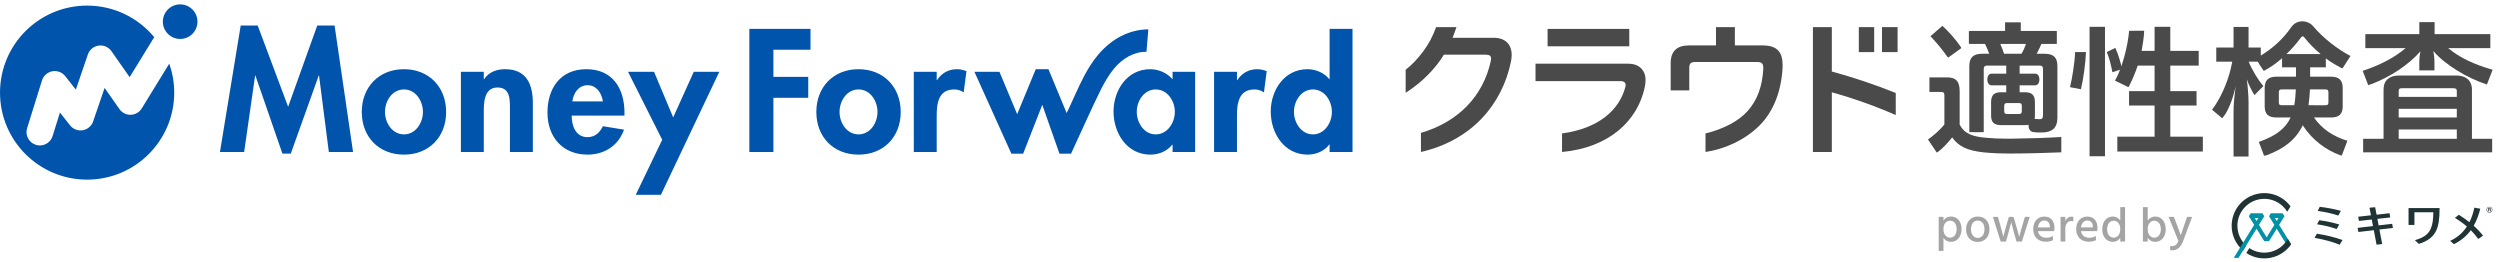 <svg fill="none" height="30" viewBox="0 0 286 30" width="286" xmlns="http://www.w3.org/2000/svg" xmlns:xlink="http://www.w3.org/1999/xlink"><clipPath id="a"><path d="m0 0h286v30h-286z"/></clipPath><g clip-path="url(#a)"><path d="m214.406 3.103h-1.757v2.857h1.757z" fill="#4a4a4a"/><path d="m209.561 3.112v-.008h-2.163v.009 14.274h2.163v-6.827c2.417.667 5.028 1.596 7.313 2.605v-2.528c-2.332-.935-4.777-1.762-7.313-2.455z" fill="#4a4a4a"/><path d="m217.084 3.103h-1.785v2.857h1.785z" fill="#4a4a4a"/><path d="m201.637 5.196h-3.168v-2.093h-2.161v2.093h-3.088c-1.391 0-2.095.67-2.095 2.027v3.116h2.128v-2.563c0-.519.168-.687.754-.687h6.959c.553 0 .754.168.754.654v.117c-.101 1.944-.654 3.586-1.81 4.859-1.06 1.187-2.841 2.07-4.8 2.546v2.12c2.15-.316 4.479-1.338 6.157-3.007s2.53-4.038 2.664-6.702c0-.067 0-.151 0-.218-.005-1.501-.619-2.262-2.294-2.262z" fill="#4a4a4a"/><path d="m186.389 3.307h-9.345v1.989h9.345z" fill="#4a4a4a"/><path d="m186.224 7.285h-10.56v1.994h9.672c.453 0 .637.168.637.436 0 .101-.017.201-.05.302-.707 2.553-2.984 4.666-7.226 5.249v2.12c5.41-.493 8.637-3.585 9.454-7.369.067-.302.101-.603.101-.855 0-.419-.084-.754-.268-1.039-.335-.536-.873-.838-1.76-.838z" fill="#4a4a4a"/><path d="m170.816 4.323h-4.645c.163-.391.313-.798.448-1.22h-2.33c-.362.994-.786 1.854-1.496 2.804-.607.812-1.288 1.533-1.987 2.071v2.635c1.493-.954 2.657-2.043 3.613-3.255.264-.334.519-.706.764-1.103h4.745c.494-.002.668.157.65.461-.006.098-.018.176-.034.273-.867 3.958-3.647 6.932-7.988 8.212v2.185h.002c5.83-1.344 9.288-5.455 10.293-10.329.051-.273.085-.513.085-.752 0-1.23-.718-2-2.119-1.982z" fill="#4a4a4a"/><path d="m38.276 2.925 2.113 14.464h-2.769l-1.122-8.744h-.037l-3.198 8.931h-.954l-3.089-8.931h-.036l-1.254 8.744h-2.769l2.375-14.464h1.946l3.479 9.289 3.33-9.289zm12.761 9.887c0 2.841-1.944 4.877-4.825 4.877s-4.826-2.036-4.826-4.877c0-2.858 1.964-4.896 4.826-4.896s4.825 2.038 4.825 4.896zm-2.654 0c0-1.27-.825-2.579-2.17-2.579s-2.171 1.308-2.171 2.579c0 1.233.823 2.561 2.171 2.561s2.17-1.328 2.17-2.561zm9.393-4.896c-.935 0-1.852.318-2.394 1.14h-.038v-.841h-2.618v9.175h2.618v-4.539c0-1.104.02-2.841 1.571-2.841 1.478 0 1.422 1.42 1.422 2.523v4.857h2.619v-5.606c0-2.129-.71-3.868-3.18-3.868zm13.664 4.989v.318h-6.041c0 1.157.447 2.467 1.813 2.467.861 0 1.403-.524 1.759-1.252l2.413.392c-.635 1.832-2.245 2.859-4.172 2.859-2.843 0-4.582-2.018-4.582-4.803s1.478-4.97 4.452-4.97c3.011 0 4.358 2.223 4.358 4.989zm-2.469-1.308c-.131-.936-.73-1.849-1.74-1.849-1.047 0-1.628.897-1.758 1.849zm8.041 1.833-2.19-5.216h-2.974l3.91 7.777-3.03 6.295h2.88l6.68-14.072h-2.92zm26.03-.618c0 2.841-1.946 4.877-4.827 4.877s-4.827-2.036-4.827-4.877c0-2.858 1.965-4.896 4.827-4.896s4.827 2.038 4.827 4.896zm-2.657 0c0-1.27-.823-2.579-2.17-2.579s-2.171 1.308-2.171 2.579c0 1.233.824 2.561 2.171 2.561s2.17-1.328 2.17-2.561zm6.81-3.644h-.037v-.954h-2.619v9.175h2.619v-4.128c0-1.42.186-3.028 2.002-3.028.391 0 .766.111 1.085.336l.318-2.429c-.338-.131-.711-.224-1.086-.224-.973 0-1.758.449-2.282 1.252zm26.947-.954h2.581v9.175h-2.581v-.839h-.037c-.561.729-1.536 1.14-2.489 1.14-2.695 0-4.228-2.45-4.228-4.933 0-2.43 1.553-4.84 4.19-4.84.954 0 1.928.41 2.564 1.159zm.261 4.58c0-1.235-.841-2.561-2.188-2.561s-2.17 1.326-2.17 2.561.823 2.579 2.17 2.579 2.188-1.347 2.188-2.579zm7.143-3.626h-.037v-.954h-2.619v9.175h2.619v-4.128c0-1.42.188-3.028 2.002-3.028.392 0 .767.111 1.084.336l.318-2.429c-.337-.131-.711-.224-1.085-.224-.972 0-1.757.449-2.282 1.252zm13.18-5.868v14.089h-2.619v-.859h-.037c-.544.749-1.515 1.159-2.468 1.159-2.695 0-4.229-2.45-4.229-4.933 0-2.43 1.553-4.84 4.191-4.84.954 0 1.928.41 2.506 1.14h.037v-5.756zm-2.357 9.494c0-1.235-.824-2.561-2.171-2.561s-2.17 1.326-2.17 2.561.825 2.579 2.17 2.579 2.171-1.347 2.171-2.579zm-66.642 4.595h2.751v-6.202h3.984v-2.393h-3.984v-3.101h4.244v-2.392h-6.996v14.089zm45.43-11.46c-.008 0 .213-2.571.213-2.572-.535.002-1.069.07-1.588.2-2.194.546-3.907 2.106-5.087 3.98-.867 1.377-1.508 2.887-2.184 4.362-.087.19-.175.381-.262.571-.058.126-.138.285-.229.457l-2.078-5.01h-1.454l-2.125 5.144-2.028-4.846h-2.862l4.226 9.362h1.348l2.188-5.586 1.967 5.586h1.326s.023-.054.035-.078c.377-.784 2.579-5.701 3.454-7.409.38-.741.903-1.621 1.434-2.255.965-1.151 2.296-1.946 3.706-1.906zm-116.195 7.202c-.518.018-1.001-.229-1.297-.65l-1.698-2.423-1.313 3.832c-.181.529-.637.916-1.188 1.009-.552.094-1.109-.121-1.456-.56l-1.154-1.464-.84 2.693c-.204.653-.807 1.072-1.457 1.072-.151 0-.303-.023-.454-.07-.805-.25-1.254-1.105-1.004-1.909l1.702-5.46c.169-.541.623-.943 1.181-1.047.557-.102 1.126.112 1.476.557l1.214 1.54 1.377-4.019c.186-.543.662-.935 1.231-1.016.569-.079 1.134.166 1.464.636l2.085 2.975 2.811-4.577c-1.828-2.204-4.588-3.608-7.677-3.608-5.503 0-9.965 4.457-9.965 9.954s4.462 9.955 9.965 9.955 9.964-4.457 9.964-9.955c0-1.162-.201-2.277-.567-3.314l-3.146 5.122c-.269.438-.74.712-1.254.727zm5.648-12.631c-1.094 0-1.981.886-1.981 1.978s.887 1.978 1.981 1.978 1.98-.886 1.98-1.978-.887-1.978-1.98-1.978z" fill="#0054ac"/><g fill="#4a4a4a"><path d="m233.9 6.149h-.907c.198-.363.379-.742.544-1.122h1.683c.031 0 .053-.013.082-.017v-1.451c-.029-.004-.051-.017-.082-.017h-4.042v-.984h-1.798v.984h-4.008c-.049 0-.088.018-.132.028v1.429c.044.01.082.028.132.028h1.716c.181.363.346.742.478 1.122h-.792c-1.006 0-1.484.396-1.484 1.418v7.548s.33.007.841.007.809-.007.809-.007v-7.251c0-.247.132-.363.379-.363h2.194v.924h-1.666c-.297 0-.495.248-.495.66 0 .429.198.676.495.676h1.666v.792h-.61c-.775 0-1.122.33-1.122 1.138v1.517c0 .792.346 1.105 1.154 1.105h2.705c.165 0 .297-.017.429-.033v.099c0 .379.181.66.511.726.33.05.676.05.99.05 1.154 0 1.798-.479 1.798-1.699v-5.889c0-1.022-.462-1.418-1.468-1.418zm-4.635 0c-.132-.379-.264-.759-.429-1.122h2.936c-.132.379-.297.775-.512 1.122h-1.996zm2.029 6.565c0 .248-.099.33-.33.33h-1.353c-.214 0-.33-.083-.33-.33v-.594c0-.264.115-.33.33-.33h1.353c.231 0 .33.066.33.33zm2.425.429c0 .396-.116.495-.379.495-.165 0-.396-.017-.578-.033.017-.115.033-.248.033-.396v-1.517c0-.809-.346-1.138-1.122-1.138h-.627v-.792h1.782c.28 0 .478-.264.478-.676s-.198-.66-.495-.66h-1.765v-.924h2.293c.264 0 .379.116.379.363v5.278z"/><path d="m222.882 6.582 1.495-1.078c-.028-.061-.053-.123-.094-.181-.511-.759-1.369-1.732-2.062-2.359-.005-.004-.011-.005-.015-.009l-1.356 1.187c.008.008.01.018.018.026.627.66 1.336 1.501 1.897 2.31.033.046.079.067.117.104z"/><path d="m230.106 15.864h-.544c-.875 0-1.617-.033-2.309-.099-1.551-.132-2.491-.429-3.068-1.501v-3.827c0-1.105-.396-1.583-1.435-1.583h-2.025v1.666h1.316c.313 0 .396.083.396.429v3.283c-.493.641-1.282 1.299-1.875 1.728l1.001 1.491c.032-.018.07-.03.099-.051.61-.429 1.188-1.089 1.666-1.683.709 1.023 1.732 1.518 3.628 1.715.775.083 1.848.132 3.052.132 1.742 0 4.382-.072 5.805-.137v-1.756c-1.47.098-3.964.177-5.706.194z"/><path d="m264.723 13.44h1.946c.907 0 1.336-.379 1.336-1.27v-2.095c0-.907-.429-1.303-1.336-1.303h-2.392v-1.072h1.802s-.004-.23-.004-.66v-.099c-.003-.232 0-.264 0-.264.578.445 1.105.742 1.716 1.072.066.033.129.053.191.072l.918-1.415c-1.435-.742-3.122-2.037-4.26-3.39-.313-.379-.792-.578-1.253-.578-.479 0-.94.214-1.237.627-1.022 1.484-2.21 2.491-3.497 3.282l-.017.017v-.115c0-.495-.001-.809-.001-.809h-1.401v-2.359h-1.716v2.359h-1.977v1.617h1.828c-.33 1.864-1.088 3.662-1.946 4.981-.042.067-.338.455-.364.519l1.162.968c.023-.027.304-.383.324-.415.511-.792.973-2.062 1.204-3.233-.148 1.204-.231 2.194-.231 2.837v5.19s.313.006.858.006.858-.006.858-.006v-6.196c0-.692-.083-1.798-.198-2.639.188.593.634 1.43.867 1.817l1.027-1.036c-.027-.032-.055-.063-.082-.095-.449-.528-1.235-1.774-1.598-2.698h.775.264s.19.317.268.435c.15.226.423.623.423.623s.397-.233.545-.316c.528-.313 1.047-.697 1.542-1.142v1.043h1.593v1.072h-2.244c-.907 0-1.336.396-1.336 1.303v2.095c0 .891.429 1.27 1.336 1.27h1.633c-.61 1.303-1.732 2.111-3.53 2.755-.04.013-.07.035-.105.053l.595 1.567c.095-.014.19-.021.285-.053 2.029-.742 3.381-1.831 4.14-3.431 1.072 1.682 2.672 2.854 4.338 3.447.042.016.085.012.127.021l.64-1.684c-.026-.011-.046-.027-.074-.036-1.485-.461-2.821-1.287-3.745-2.639zm-2.26-1.402h-1.353c-.313 0-.412-.049-.412-.33v-1.122c0-.297.099-.363.412-.363h1.534c-.033.61-.066 1.221-.182 1.814zm-.808-5.855h-.083c.627-.594 1.188-1.254 1.649-1.88.083-.099.148-.148.214-.148s.132.049.198.148c.495.626 1.122 1.286 1.847 1.88h-3.827zm2.441 5.855c.082-.61.132-1.204.165-1.814h1.699c.313 0 .412.066.412.363v1.122c0 .281-.099.33-.412.33z"/><path d="m276.769 8.052v-1.046c0-.379.05-.792.132-1.138-1.402 1.6-3.497 2.953-5.674 3.777-.113.038-.303.091-.303.091l-.637-1.635s.117-.035.182-.057c1.683-.561 3.464-1.435 4.734-2.54h-4.577c-.012 0-.019-.006-.031-.006v-1.587c.011 0 .019-.006.031-.006h6.144v-1.374h1.749v1.374h6.338c.014 0 .024.007.038.008v1.584c-.014 0-.024.008-.038.008h-4.788c1.353 1.138 3.101 1.896 4.915 2.424.064.02.174.054.174.054l-.656 1.683s-.109-.038-.162-.054c-2.128-.709-4.651-2.227-5.971-3.777.083.379.132.792.132 1.155v1.063z"/><path d="m285.104 15.88h-2.314v-5.641c0-1.072-.758-1.6-1.765-1.6h-6.582c-1.072 0-1.765.528-1.765 1.6v5.641h-2.335c-.033 0 .031-.004 0 0v1.55c-.033 0 .031.004 0 0h14.76v-1.55zm-4.046 0h-6.647v-1.072h6.647zm0-2.441h-6.647v-.989h6.647zm0-2.358h-6.647v-.66c0-.247.083-.33.396-.33h5.839c.313 0 .412.083.412.33z"/><path d="m240.81 3.067h-1.765v14.807h1.765z"/><path d="m242.744 7.901c-.075-.578-.472-1.882-.755-2.422l-.974.477c.245.503.542 1.68.64 2.308l1.088-.363z"/><path d="m237.393 5.955c-.037 1.129-.337 3.056-.581 4-.003.006 0 .011-.003.017l1.249.236c.273-1.098.542-3.045.575-4.234v-.019z"/><path d="m243.572 3.521c-.139 1.694-.76 4.135-1.542 5.568-.026.047-.036.059-.076.134l1.538.752c.024-.036.052-.068.072-.11.347-.676.759-1.653.99-2.362h1.93v2.919h-2.92v1.649h2.92v3.563h-4.241c-.008 0-.013.004-.021.004v1.69c.008 0 .013.004.021.004h9.719c.017 0 .029-.008.045-.009v-1.68c-.017 0-.028-.009-.045-.009h-3.68v-3.563h3.003v-1.649h-3.003v-2.919h3.25v-1.683h-3.25v-2.756h-1.798v2.756h-1.484c.099-.561.268-1.509.298-2.303z"/></g><path d="m222.332 25.244c.177-.289.467-.472.867-.472.756 0 1.2.617 1.2 1.428 0 .84-.467 1.468-1.211 1.468-.373 0-.667-.167-.856-.466v1.506h-.545v-3.897h.545zm1.507.962c0-.6-.317-.956-.728-.956-.368 0-.779.239-.779.962 0 .712.417.978.756.978.423 0 .751-.339.751-.984z" fill="#a4a4a4"/><path d="m224.915 26.244c0-.828.517-1.473 1.335-1.473.89 0 1.345.645 1.345 1.451 0 .811-.478 1.457-1.345 1.457-.861 0-1.335-.64-1.335-1.435zm.568-.016c0 .533.278.99.767.99.528 0 .773-.45.773-.985s-.211-1-.779-1c-.506 0-.761.467-.761.995z" fill="#a4a4a4"/><path d="m227.987 24.811h.579l.261.934c.289 1.006.35 1.356.35 1.356s.073-.35.368-1.362l.272-.928h.528l.278.928c.306 1.04.373 1.368.373 1.368s.066-.328.377-1.368l.278-.928h.551l-.895 2.819h-.623l-.261-.923c-.267-.945-.339-1.301-.339-1.301s-.078.361-.339 1.301l-.256.923h-.617z" fill="#a4a4a4"/><path d="m234.853 27.479c-.205.116-.561.177-.822.177-.884 0-1.435-.589-1.435-1.428 0-.928.551-1.452 1.263-1.452.7 0 1.173.44 1.173 1.307 0 .084-.017.267-.034.362h-1.851c.078.495.445.756.956.756.272 0 .562-.078.75-.212zm-.35-1.562c-.011-.412-.228-.69-.634-.69-.356 0-.661.261-.728.789h1.362z" fill="#a4a4a4"/><path d="m236.274 25.305c.122-.311.362-.522.739-.522.056 0 .111.006.172.017v.533c-.089-.038-.172-.049-.261-.049-.389 0-.651.4-.651.845v1.501h-.545v-2.819h.545v.495z" fill="#a4a4a4"/><path d="m239.773 27.479c-.205.116-.561.177-.822.177-.884 0-1.435-.589-1.435-1.428 0-.928.551-1.452 1.263-1.452.7 0 1.173.44 1.173 1.307 0 .084-.017.267-.034.362h-1.851c.078.495.445.756.956.756.272 0 .562-.078.75-.212zm-.35-1.562c-.011-.412-.228-.69-.634-.69-.356 0-.661.261-.728.789h1.362z" fill="#a4a4a4"/><path d="m243.107 23.698v3.931h-.55v-.428c-.183.289-.467.466-.861.466-.779 0-1.201-.683-1.201-1.434 0-.895.512-1.462 1.212-1.462.362 0 .661.172.851.467v-1.541h.55zm-.55 2.502c0-.712-.434-.95-.751-.95-.411 0-.75.328-.75.994 0 .568.316.945.734.945.388 0 .767-.271.767-.989z" fill="#a4a4a4"/><path d="m245.698 25.239c.189-.295.489-.467.851-.467.701 0 1.212.567 1.212 1.462 0 .751-.423 1.434-1.206 1.434-.389 0-.673-.177-.856-.466v.428h-.551v-3.931h.551v1.541zm1.501 1.005c0-.666-.339-.994-.751-.994-.316 0-.75.239-.75.95 0 .718.377.99.767.99.412 0 .734-.378.734-.946z" fill="#a4a4a4"/><path d="m248.086 24.811h.606l.351.918c.394 1.023.439 1.19.439 1.19s.05-.167.4-1.19l.317-.918h.579l-1.018 2.741c-.306.817-.739 1.084-1.24 1.084-.094 0-.171-.006-.255-.028v-.467c.067.017.133.022.189.022.361 0 .611-.2.756-.594z" fill="#a4a4a4"/><path d="m264.785 27.211.269-.475c1.053.163 2.03.403 2.93.721l-.324.54c-.827-.335-1.784-.596-2.874-.786zm.28-1.555.263-.464c.815.114 1.577.277 2.287.489l-.31.526c-.587-.228-1.333-.411-2.24-.551zm.08-1.528.234-.469c.846.102 1.652.256 2.418.464l-.298.54c-.546-.201-1.33-.379-2.354-.537z" fill="#203335"/><path d="m271.563 26.334-1.763.205-.089-.469 1.757-.208-.139-.747-1.468.16-.084-.482 1.459-.163-.165-.867.644-.059.168.858 1.48-.168.079.482-1.468.163.139.743 1.553-.18.078.474-1.541.182.321 1.661-.645.074-.315-1.658z" fill="#203335"/><path d="m276.212 24.285v1.444h-.675v-1.925h3.551c0 .655-.032 1.184-.097 1.588-.052.344-.138.651-.254.92-.326.755-1.001 1.284-2.027 1.588l-.447-.424c.575-.158 1.014-.368 1.316-.629.213-.183.38-.414.503-.696.193-.431.289-1.053.289-1.868h-2.158z" fill="#203335"/><path d="m282.213 25.915c-.398-.344-.855-.676-1.371-.995l.45-.351c.481.311.885.593 1.21.847.247-.48.435-1.033.562-1.66l.684.122c-.193.751-.444 1.399-.754 1.945.4.359.756.736 1.07 1.129l-.556.389c-.249-.351-.531-.687-.845-1.007-.501.68-1.146 1.213-1.936 1.598l-.43-.376c.8-.366 1.437-.913 1.915-1.641z" fill="#203335"/><path d="m256.606 28.661.352-.57c-1.252-1.148-1.337-3.093-.189-4.345s3.093-1.337 4.345-.189c.213.194.396.418.546.664l.38-.615c-1.226-1.659-3.564-2.01-5.223-.784s-2.01 3.564-.784 5.223c.167.226.36.433.573.616z" fill="#203335"/><path d="m260.732 25.723.609-.986-.208-.337h-1.348l-.208.337.609.986-.882 1.427-.882-1.427.609-.986-.208-.337h-1.348l-.208.337.609.986-2.334 3.777h.545l2.06-3.335.882 1.427h.545l.882-1.427 1.1 1.778.507-.062-1.334-2.156zm-2.581-.442-.208-.337h.415zm2.308 0-.208-.337h.415l-.208.337z" fill="#0090a8"/><path d="m261.722 27.323c-.825 1.483-2.696 2.017-4.178 1.193-.075-.042-.148-.086-.22-.135l-.347.562c1.696 1.121 3.977.679 5.132-.994z" fill="#203335"/><path d="m284.794 23.659c-.187 0-.34.152-.34.339s.152.34.34.34.34-.152.34-.34-.152-.339-.34-.339zm0 .629c-.16 0-.29-.13-.29-.29s.13-.29.29-.29.29.13.29.29-.13.29-.29.29z" fill="#203335"/><path d="m284.726 23.874v.102h.09c.014 0 .027 0 .04-.006.016-.008.025-.025.023-.043.002-.018-.007-.037-.023-.047-.013-.005-.025-.008-.039-.007h-.092zm.108-.066c.021 0 .042.003.061.01.015.006.026.015.037.026.008.01.015.02.019.032.005.013.008.026.007.04 0 .018-.005.037-.014.053-.01.017-.026.031-.046.037.016.006.029.016.037.03.009.018.013.039.011.059v.025c0 .012 0 .023.002.035.002.009.007.016.015.021v.01h-.087c-.002-.007-.004-.014-.005-.02-.002-.011-.003-.021-.003-.033v-.035c0-.017-.004-.035-.014-.049-.014-.01-.031-.014-.048-.012h-.082v.149h-.078v-.38h.187z" fill="#203335"/></g></svg>